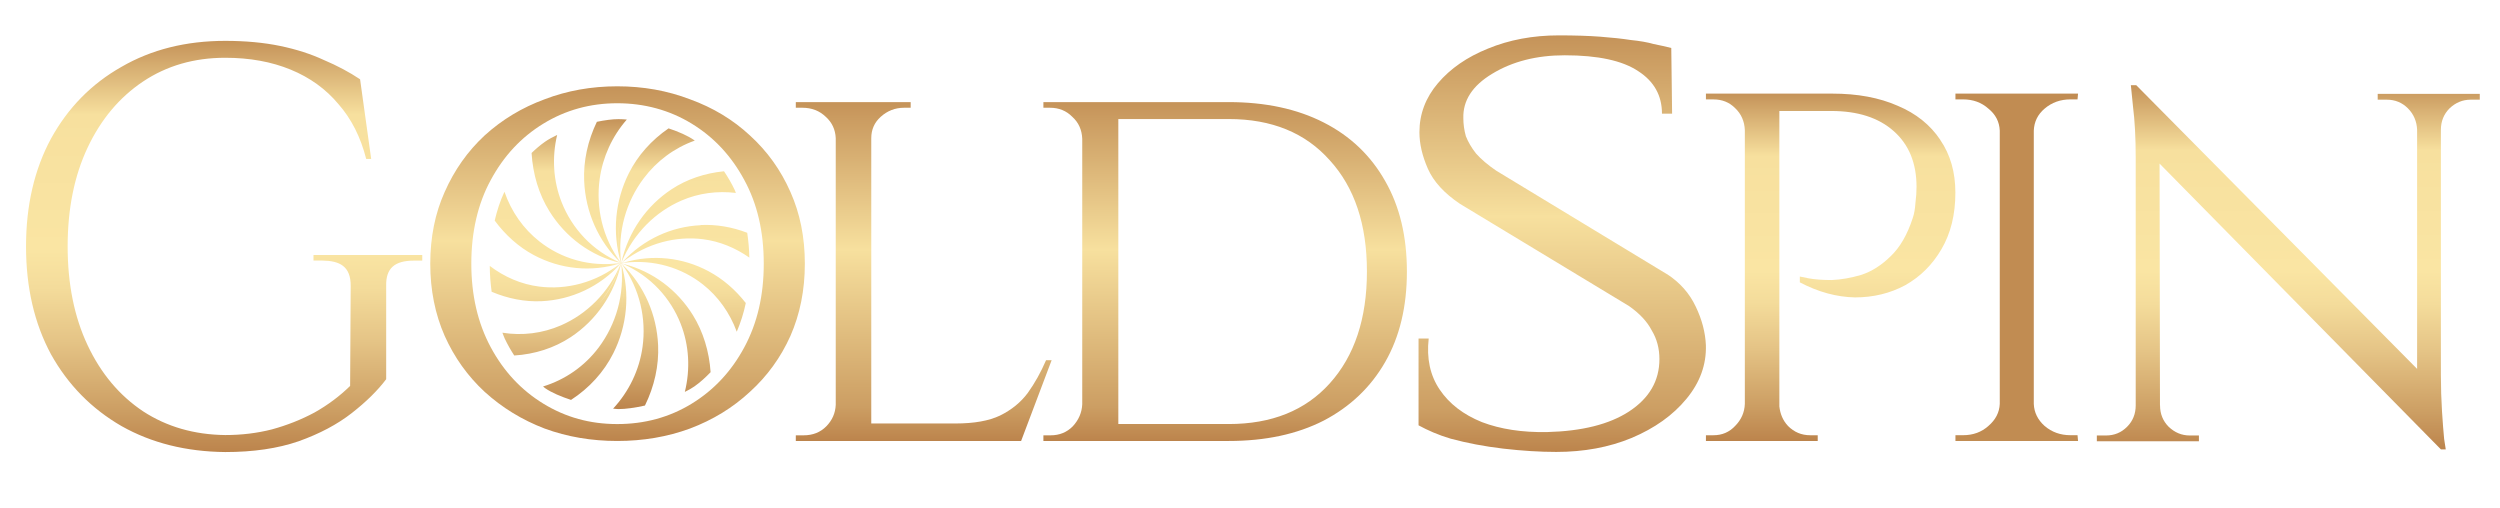 <svg width="320" height="65" viewBox="0 0 320 65" fill="none" xmlns="http://www.w3.org/2000/svg">
<path d="M248.361 17.909C247.071 15.981 245.253 14.524 242.899 13.538C240.546 12.501 237.759 11.983 234.534 11.983H218.359V12.725H219.326C220.433 12.725 221.353 13.094 222.093 13.837C222.878 14.579 223.291 15.517 223.339 16.652V51.708C223.296 52.796 222.878 53.734 222.093 54.524C221.353 55.313 220.433 55.71 219.326 55.71H218.359V56.452H232.668V55.71H231.699C230.593 55.71 229.649 55.313 228.864 54.524C228.204 53.817 227.866 52.973 227.758 52.03V14.206H234.394C237.808 14.206 240.478 15.07 242.413 16.798C244.353 18.526 245.316 20.898 245.316 23.914C245.316 24.558 245.271 25.249 245.176 25.988C245.128 26.73 245.018 27.37 244.829 27.916C244.138 30.041 243.194 31.671 241.996 32.806C240.844 33.941 239.599 34.734 238.261 35.178C236.923 35.574 235.658 35.794 234.459 35.845C233.261 35.845 232.269 35.771 231.484 35.622C230.748 35.472 230.378 35.398 230.378 35.398V36.14C232.728 37.377 235.079 38.017 237.429 38.068C239.781 38.068 241.924 37.55 243.858 36.513C245.793 35.425 247.338 33.893 248.493 31.918C249.691 29.892 250.288 27.472 250.288 24.656C250.288 22.037 249.643 19.79 248.353 17.913L248.361 17.909Z" fill="url(#paint0_linear_359_724)"/>
<path d="M261.707 13.907C262.627 13.118 263.734 12.721 265.024 12.721H265.924L265.99 11.979H250.297V12.721H251.264C252.554 12.721 253.637 13.118 254.517 13.907C255.437 14.649 255.922 15.588 255.97 16.723V51.704C255.922 52.792 255.437 53.73 254.517 54.52C253.64 55.309 252.559 55.706 251.264 55.706H250.297V56.448H265.99L265.924 55.706H265.024C263.734 55.706 262.627 55.309 261.707 54.52C260.83 53.73 260.369 52.792 260.325 51.704V16.723C260.369 15.588 260.83 14.649 261.707 13.907Z" fill="url(#paint1_linear_359_724)"/>
<path d="M312.435 12.018H304.345V12.76H305.52C306.578 12.76 307.478 13.129 308.215 13.871C308.951 14.614 309.346 15.525 309.39 16.613V47.218L273.44 10.906H272.75C272.75 10.906 272.841 11.821 273.025 13.647C273.256 15.474 273.371 17.649 273.371 20.171V51.888C273.371 52.976 273.001 53.891 272.265 54.629C271.528 55.372 270.628 55.741 269.57 55.741H268.395V56.483H281.461V55.741H280.286C279.271 55.741 278.371 55.372 277.591 54.629C276.855 53.887 276.485 52.976 276.485 51.888H276.476L276.425 20.941L312.435 57.52H313.056C313.056 57.52 312.988 57.076 312.85 56.185C312.758 55.246 312.666 54.06 312.575 52.626C312.483 51.146 312.435 49.614 312.435 48.031V16.613C312.435 15.525 312.805 14.61 313.541 13.871C314.326 13.129 315.221 12.76 316.236 12.76H317.411V12.018H312.435Z" fill="url(#paint2_linear_359_724)"/>
<path d="M40.127 33.351H41.265C43.447 33.383 44.908 34.05 44.888 36.603L44.816 49.398C43.49 50.698 41.974 51.833 40.27 52.795C38.566 53.711 36.742 54.433 34.8 54.963C32.904 55.447 30.918 55.686 28.832 55.686C24.855 55.639 21.351 54.626 18.317 52.65C15.288 50.628 12.919 47.808 11.215 44.191C9.511 40.578 8.659 36.36 8.659 31.541C8.659 26.722 9.511 22.504 11.215 18.891C12.919 15.278 15.288 12.458 18.317 10.431C21.347 8.409 24.851 7.395 28.832 7.395C31.957 7.395 34.752 7.902 37.212 8.915C39.676 9.928 41.711 11.397 43.319 13.326C44.975 15.207 46.162 17.544 46.871 20.34H47.511L46.09 10.149C44.717 9.233 43.18 8.413 41.472 7.69C39.816 6.92 37.945 6.315 35.862 5.883C33.78 5.451 31.436 5.231 28.832 5.231C23.811 5.231 19.384 6.339 15.55 8.558C11.716 10.726 8.707 13.785 6.529 17.74C4.399 21.687 3.332 26.29 3.332 31.545C3.332 36.8 4.399 41.402 6.529 45.353C8.707 49.257 11.713 52.316 15.55 54.535C19.388 56.703 23.815 57.811 28.832 57.862C32.431 57.862 35.556 57.402 38.208 56.487C40.907 55.525 43.18 54.319 45.027 52.874C46.875 51.429 48.344 49.983 49.431 48.538V36.611C49.371 34.333 50.517 33.359 52.982 33.359H54.049V32.636H40.127V33.359V33.351Z" fill="url(#paint3_linear_359_724)"/>
<path d="M133.896 46.107C133.231 47.65 132.451 49.048 131.551 50.301C130.652 51.507 129.469 52.469 128 53.192C126.579 53.867 124.684 54.205 122.319 54.205H111.522V17.696C111.522 16.589 111.924 15.674 112.732 14.951C113.584 14.182 114.579 13.793 115.714 13.793H116.566V13.07H101.863V13.793H102.715C103.898 13.793 104.893 14.178 105.697 14.951C106.501 15.674 106.927 16.589 106.975 17.696V51.817C106.927 52.878 106.525 53.793 105.769 54.566C105.012 55.336 104.041 55.721 102.859 55.721H101.863V56.444H130.703L134.609 46.107H133.9H133.896Z" fill="url(#paint4_linear_359_724)"/>
<path d="M169.425 15.674C166.018 13.938 161.969 13.07 157.279 13.07H133.555V13.793H134.407C135.545 13.793 136.489 14.178 137.249 14.947C138.054 15.67 138.48 16.609 138.527 17.767V51.743C138.48 52.803 138.077 53.742 137.321 54.562C136.565 55.332 135.617 55.721 134.478 55.721H133.555V56.444H157.279C161.969 56.444 166.018 55.576 169.425 53.84C172.837 52.057 175.465 49.551 177.312 46.323C179.16 43.095 180.083 39.238 180.083 34.757C180.083 30.276 179.16 26.419 177.312 23.191C175.465 19.915 172.837 17.406 169.425 15.674ZM170.21 49.072C167.085 52.544 162.773 54.276 157.283 54.276H143.146V15.238H157.283C162.777 15.238 167.085 16.997 170.21 20.516C173.383 23.988 174.967 28.732 174.967 34.757C174.967 40.781 173.378 45.553 170.21 49.072Z" fill="url(#paint5_linear_359_724)"/>
<path d="M213.378 35.099L191.524 21.852C190.444 21.117 189.578 20.379 188.928 19.645C188.351 18.91 187.921 18.172 187.631 17.438C187.411 16.644 187.308 15.882 187.308 15.144C187.236 12.878 188.458 10.981 190.983 9.453C193.578 7.866 196.684 7.077 200.286 7.077C204.543 7.077 207.679 7.757 209.703 9.115C211.721 10.419 212.733 12.23 212.733 14.551H214.029L213.923 6.142C213.273 5.974 212.518 5.805 211.649 5.632C210.856 5.404 209.881 5.235 208.731 5.121C207.648 4.952 206.349 4.811 204.838 4.697C203.321 4.583 201.553 4.528 199.534 4.528C196.218 4.528 193.188 5.094 190.449 6.225C187.778 7.301 185.651 8.774 184.063 10.639C182.474 12.505 181.686 14.602 181.686 16.923C181.686 18.396 182.044 19.951 182.766 21.593C183.486 23.234 184.856 24.735 186.878 26.093L208.511 39.172C209.881 40.134 210.856 41.182 211.434 42.313C212.083 43.389 212.406 44.607 212.406 45.966C212.406 48.739 211.108 50.977 208.511 52.674C205.988 54.315 202.493 55.191 198.018 55.305C194.844 55.36 192.069 54.936 189.689 54.032C187.311 53.07 185.504 51.684 184.283 49.87C183.056 48.059 182.586 45.879 182.873 43.331H181.574V54.441C182.758 55.085 184.083 55.674 185.683 56.149C187.778 56.715 190.014 57.139 192.391 57.422C194.844 57.705 197.118 57.846 199.208 57.846C202.743 57.846 205.953 57.253 208.834 56.063C211.793 54.818 214.138 53.149 215.864 51.052C217.598 48.958 218.429 46.665 218.353 44.175C218.281 42.533 217.848 40.892 217.056 39.25C216.263 37.553 215.033 36.163 213.378 35.087V35.099Z" fill="url(#paint6_linear_359_724)"/>
<path d="M101.173 24.566C99.942 21.77 98.215 19.362 95.989 17.335C93.811 15.313 91.251 13.77 88.317 12.709C85.427 11.602 82.326 11.048 79.013 11.048C75.701 11.048 72.596 11.602 69.709 12.709C66.819 13.77 64.263 15.313 62.037 17.335C59.86 19.358 58.156 21.77 56.922 24.566C55.691 27.311 55.074 30.374 55.074 33.748C55.074 37.121 55.691 40.205 56.922 43.001C58.152 45.746 59.856 48.134 62.037 50.156C64.263 52.179 66.819 53.746 69.709 54.853C72.596 55.914 75.701 56.444 79.013 56.444C82.326 56.444 85.427 55.914 88.317 54.853C91.251 53.746 93.811 52.179 95.989 50.156C98.215 48.134 99.942 45.746 101.173 43.001C102.403 40.205 103.02 37.121 103.02 33.748C103.02 30.374 102.403 27.315 101.173 24.566ZM95.276 44.446C93.62 47.529 91.367 49.94 88.528 51.676C85.69 53.412 82.517 54.28 79.009 54.28C75.502 54.28 72.404 53.412 69.562 51.676C66.719 49.94 64.47 47.533 62.814 44.446C61.157 41.363 60.329 37.797 60.329 33.748C60.329 29.699 61.157 26.086 62.814 23.05C64.47 19.967 66.719 17.555 69.562 15.82C72.404 14.084 75.554 13.216 79.009 13.216C82.465 13.216 85.686 14.084 88.528 15.82C91.371 17.555 93.62 19.963 95.276 23.05C96.933 26.086 97.761 29.652 97.761 33.748C97.761 37.844 96.933 41.363 95.276 44.446Z" fill="url(#paint7_linear_359_724)"/>
<path d="M89.684 28.827C85.954 29 82.379 30.622 79.707 33.508C79.647 33.563 79.58 33.599 79.524 33.654C79.536 33.618 79.556 33.591 79.564 33.556C81.121 29.813 83.951 27.095 87.212 25.677C89.425 24.715 91.826 24.409 94.195 24.696C94.139 24.57 94.099 24.432 94.04 24.307C93.633 23.447 93.168 22.665 92.674 21.923C90.238 22.162 87.928 22.928 85.958 24.228C82.773 26.329 80.432 29.632 79.54 33.571C79.532 33.603 79.512 33.626 79.504 33.658C79.504 33.658 79.504 33.658 79.504 33.666C79.01 29.613 80.181 25.779 82.375 22.854C84.047 20.619 86.32 18.922 88.928 17.999C88.904 17.984 88.884 17.964 88.86 17.944C88.048 17.379 86.873 16.86 85.576 16.432C83.402 17.925 81.642 19.888 80.499 22.162C78.748 25.65 78.318 29.746 79.484 33.646C77.092 30.429 76.259 26.553 76.757 22.924C77.143 20.108 78.35 17.453 80.233 15.301C79.851 15.27 79.488 15.25 79.162 15.25C78.373 15.25 77.41 15.384 76.399 15.592C75.232 18.011 74.659 20.623 74.774 23.187C74.946 27.103 76.558 30.861 79.444 33.634C75.806 32.11 73.206 29.228 71.884 25.874C70.821 23.172 70.626 20.175 71.315 17.273C70.734 17.552 70.192 17.842 69.762 18.145C69.149 18.573 68.584 19.06 68.042 19.582C68.201 22.288 68.97 24.857 70.319 27.028C72.366 30.327 75.579 32.754 79.421 33.662C75.503 34.223 71.832 33.1 69.053 30.909C66.995 29.291 65.439 27.083 64.571 24.542C64.029 25.685 63.627 26.926 63.321 28.234C64.694 30.092 66.39 31.616 68.325 32.648C71.697 34.451 75.658 34.895 79.432 33.697C76.271 36.195 72.513 37.122 69.022 36.682C66.713 36.391 64.555 35.453 62.691 34.035C62.695 35.189 62.791 36.281 62.93 37.345C65.001 38.221 67.178 38.653 69.328 38.551C73.134 38.374 76.789 36.705 79.476 33.713C77.924 37.487 75.077 40.22 71.8 41.646C69.432 42.675 66.84 42.993 64.308 42.585C64.407 42.828 64.487 43.083 64.598 43.319C64.965 44.101 65.379 44.819 65.821 45.503C68.452 45.342 70.945 44.544 73.055 43.15C76.271 41.025 78.636 37.687 79.508 33.693C79.508 33.693 79.508 33.689 79.508 33.685C79.99 37.73 78.823 41.548 76.638 44.47C74.846 46.861 72.354 48.597 69.511 49.469C69.603 49.536 69.679 49.615 69.77 49.681C70.602 50.263 71.808 50.761 73.09 51.189C75.431 49.673 77.303 47.612 78.505 45.216C80.261 41.724 80.687 37.616 79.512 33.713C79.512 33.705 79.512 33.697 79.512 33.693C79.548 33.736 79.572 33.783 79.608 33.823C81.921 37.012 82.737 40.821 82.247 44.395C81.841 47.348 80.519 50.105 78.477 52.305C78.692 52.316 78.955 52.364 79.15 52.364C80.085 52.364 81.292 52.191 82.554 51.908C83.76 49.453 84.353 46.795 84.238 44.183C84.067 40.311 82.478 36.591 79.643 33.827C79.608 33.783 79.584 33.736 79.548 33.697C79.64 33.728 79.715 33.779 79.807 33.811C83.31 35.362 85.834 38.166 87.124 41.438C88.203 44.179 88.382 47.223 87.658 50.164C88.112 49.937 88.534 49.709 88.872 49.469C89.628 48.939 90.309 48.311 90.958 47.639C90.775 44.988 90.015 42.475 88.693 40.338C86.694 37.114 83.565 34.742 79.835 33.787C79.743 33.756 79.659 33.701 79.568 33.673C79.675 33.65 79.783 33.658 79.89 33.634C83.692 33.175 87.252 34.266 89.959 36.399C91.93 37.95 93.419 40.051 94.306 42.459C94.792 41.304 95.194 40.091 95.461 38.787C94.127 37.078 92.507 35.684 90.687 34.714C87.403 32.959 83.561 32.519 79.878 33.603C79.771 33.626 79.667 33.618 79.56 33.646C79.62 33.591 79.691 33.556 79.751 33.497C82.876 31.097 86.559 30.19 89.991 30.622C92.137 30.893 94.147 31.733 95.919 32.974C95.891 31.867 95.795 30.814 95.644 29.797C93.709 29.051 91.683 28.709 89.688 28.804L89.684 28.827ZM77.613 30.944C78.139 31.902 78.748 32.821 79.492 33.658C79.492 33.658 79.492 33.658 79.492 33.662C79.48 33.662 79.476 33.654 79.468 33.65C78.728 32.805 78.127 31.89 77.613 30.944ZM79.484 33.677C79.484 33.677 79.48 33.677 79.476 33.681C79.468 33.681 79.464 33.673 79.456 33.673C79.464 33.673 79.472 33.673 79.48 33.673C79.48 33.673 79.48 33.677 79.484 33.681V33.677ZM79.476 33.658C79.476 33.658 79.484 33.662 79.492 33.666C79.492 33.666 79.484 33.666 79.48 33.666C79.48 33.666 79.476 33.658 79.472 33.654L79.476 33.658ZM79.476 33.689C79.476 33.689 79.484 33.689 79.488 33.693C79.488 33.693 79.488 33.693 79.488 33.697C79.48 33.697 79.472 33.697 79.464 33.697C79.468 33.693 79.472 33.689 79.48 33.685L79.476 33.689ZM79.476 33.689C79.476 33.689 79.48 33.689 79.48 33.685C79.48 33.685 79.48 33.685 79.484 33.689C79.484 33.689 79.48 33.689 79.476 33.685V33.689ZM79.484 33.701C79.484 33.701 79.488 33.701 79.492 33.701C79.492 33.701 79.488 33.701 79.484 33.709C79.484 33.709 79.484 33.709 79.484 33.705V33.701ZM79.484 33.701C79.484 33.701 79.484 33.701 79.488 33.701C79.488 33.701 79.488 33.701 79.484 33.701ZM79.484 33.689C79.484 33.689 79.484 33.689 79.484 33.685V33.693V33.689ZM79.484 33.677C79.484 33.677 79.48 33.677 79.476 33.681C79.476 33.681 79.476 33.681 79.476 33.677C79.476 33.677 79.476 33.677 79.484 33.677C79.484 33.677 79.484 33.677 79.488 33.677H79.484ZM77.756 32.927C78.314 33.186 78.855 33.469 79.452 33.658C79.46 33.662 79.46 33.67 79.468 33.673C79.456 33.673 79.448 33.673 79.436 33.673C78.839 33.477 78.306 33.19 77.756 32.923V32.927ZM77.597 33.929C78.21 33.866 78.819 33.827 79.432 33.681C79.444 33.681 79.452 33.689 79.46 33.693C79.452 33.701 79.444 33.705 79.436 33.709C78.815 33.846 78.21 33.878 77.597 33.929ZM77.307 35.378C78.055 34.891 78.776 34.345 79.448 33.713C79.456 33.713 79.468 33.713 79.48 33.705C79.48 33.709 79.476 33.713 79.472 33.717C78.792 34.357 78.059 34.899 77.307 35.374V35.378ZM76.737 38.818C77.932 37.338 78.875 35.621 79.476 33.721C79.476 33.721 79.484 33.717 79.488 33.713C79.488 33.713 79.488 33.713 79.492 33.709C78.891 35.665 77.936 37.385 76.737 38.822V38.818ZM79.488 33.693C79.488 33.693 79.488 33.697 79.488 33.701C79.488 33.701 79.488 33.701 79.488 33.697V33.693ZM79.488 33.67C79.062 31.663 79.062 29.679 79.413 27.814C79.074 29.723 79.082 31.702 79.488 33.666C79.488 33.666 79.488 33.67 79.488 33.673V33.67ZM79.488 33.685C79.488 33.689 79.488 33.697 79.488 33.701C79.488 33.697 79.488 33.693 79.488 33.685ZM79.564 39.627C79.855 38.025 79.835 36.368 79.604 34.714C79.847 36.399 79.858 38.056 79.564 39.627ZM79.512 33.642C79.512 33.642 79.504 33.658 79.504 33.666C79.504 33.666 79.5 33.666 79.5 33.67C79.504 33.658 79.512 33.65 79.516 33.638L79.512 33.642ZM79.5 33.685C79.5 33.685 79.504 33.685 79.508 33.689C79.508 33.689 79.508 33.689 79.504 33.685H79.5ZM79.504 33.705C79.504 33.705 79.5 33.705 79.496 33.705C79.496 33.705 79.5 33.705 79.504 33.701V33.705ZM79.504 33.705C79.504 33.705 79.504 33.709 79.504 33.713C79.504 33.713 79.5 33.713 79.496 33.713C79.496 33.713 79.496 33.713 79.488 33.713C79.488 33.713 79.496 33.713 79.5 33.713L79.504 33.705ZM79.504 33.697C79.504 33.697 79.508 33.697 79.512 33.693C79.516 33.693 79.52 33.697 79.524 33.701C79.52 33.701 79.512 33.701 79.508 33.701C79.508 33.701 79.508 33.701 79.508 33.697H79.504ZM79.508 33.685C79.508 33.685 79.504 33.685 79.5 33.681C79.504 33.681 79.512 33.681 79.516 33.681C79.516 33.681 79.508 33.685 79.508 33.689V33.685ZM79.488 33.685C79.488 33.685 79.488 33.685 79.488 33.689C79.488 33.689 79.488 33.693 79.488 33.697C79.488 33.697 79.488 33.689 79.488 33.685ZM79.488 33.705V33.697C79.488 33.697 79.488 33.697 79.488 33.701C79.488 33.701 79.488 33.701 79.484 33.705H79.488ZM79.532 33.764C79.532 33.764 79.508 33.732 79.492 33.721C79.492 33.721 79.492 33.721 79.488 33.717C79.488 33.717 79.5 33.724 79.508 33.724C79.516 33.736 79.524 33.752 79.532 33.764ZM79.612 33.752C79.576 33.744 79.548 33.724 79.512 33.717C79.512 33.717 79.508 33.709 79.504 33.705C79.512 33.705 79.516 33.705 79.524 33.705C79.556 33.717 79.58 33.74 79.608 33.752H79.612ZM79.647 33.673C79.608 33.685 79.568 33.685 79.528 33.697C79.52 33.697 79.516 33.693 79.508 33.689C79.512 33.685 79.52 33.681 79.524 33.677C79.568 33.67 79.604 33.677 79.647 33.673ZM79.516 33.673C79.516 33.673 79.504 33.673 79.496 33.673C79.496 33.673 79.496 33.673 79.496 33.666C79.52 33.646 79.544 33.638 79.568 33.618C79.552 33.638 79.532 33.65 79.512 33.67L79.516 33.673Z" fill="url(#paint8_linear_359_724)"/>
<defs>
<linearGradient id="paint0_linear_359_724" x1="234.328" y1="11.983" x2="234.328" y2="56.448" gradientUnits="userSpaceOnUse">
<stop stop-color="#C59359"/>
<stop offset="0.18" stop-color="#F7E09E"/>
<stop offset="0.51" stop-color="#FAE5A3"/>
<stop offset="0.6" stop-color="#F4DC9B"/>
<stop offset="0.73" stop-color="#E5C486"/>
<stop offset="0.9" stop-color="#CC9E63"/>
<stop offset="1" stop-color="#BC844C"/>
</linearGradient>
<linearGradient id="paint1_linear_359_724" x1="258.147" y1="4.529" x2="258.147" y2="4.529" gradientUnits="userSpaceOnUse">
<stop stop-color="#C59359"/>
<stop offset="0.18" stop-color="#F7E09E"/>
<stop offset="0.51" stop-color="#FAE5A3"/>
<stop offset="0.6" stop-color="#F4DC9B"/>
<stop offset="0.73" stop-color="#E5C486"/>
<stop offset="0.9" stop-color="#CC9E63"/>
<stop offset="1" stop-color="#BC844C"/>
</linearGradient>
<linearGradient id="paint2_linear_359_724" x1="292.908" y1="10.906" x2="292.908" y2="57.52" gradientUnits="userSpaceOnUse">
<stop stop-color="#C59359"/>
<stop offset="0.18" stop-color="#F7E09E"/>
<stop offset="0.51" stop-color="#FAE5A3"/>
<stop offset="0.6" stop-color="#F4DC9B"/>
<stop offset="0.73" stop-color="#E5C486"/>
<stop offset="0.9" stop-color="#CC9E63"/>
<stop offset="1" stop-color="#BC844C"/>
</linearGradient>
<linearGradient id="paint3_linear_359_724" x1="28.688" y1="5.228" x2="28.688" y2="57.858" gradientUnits="userSpaceOnUse">
<stop stop-color="#C59359"/>
<stop offset="0.18" stop-color="#F7E09E"/>
<stop offset="0.51" stop-color="#FAE5A3"/>
<stop offset="0.6" stop-color="#F4DC9B"/>
<stop offset="0.73" stop-color="#E5C486"/>
<stop offset="0.9" stop-color="#CC9E63"/>
<stop offset="1" stop-color="#BC844C"/>
</linearGradient>
<linearGradient id="paint4_linear_359_724" x1="118.234" y1="13.07" x2="118.234" y2="56.453" gradientUnits="userSpaceOnUse">
<stop stop-color="#C59359"/>
<stop offset="0.435" stop-color="#F7E09E"/>
<stop offset="0.9" stop-color="#CC9E63"/>
<stop offset="1" stop-color="#BC844C"/>
</linearGradient>
<linearGradient id="paint5_linear_359_724" x1="156.816" y1="13.07" x2="156.816" y2="56.453" gradientUnits="userSpaceOnUse">
<stop stop-color="#C59359"/>
<stop offset="0.435" stop-color="#F7E09E"/>
<stop offset="0.9" stop-color="#CC9E63"/>
<stop offset="1" stop-color="#BC844C"/>
</linearGradient>
<linearGradient id="paint6_linear_359_724" x1="199.964" y1="4.528" x2="199.964" y2="57.858" gradientUnits="userSpaceOnUse">
<stop stop-color="#C59359"/>
<stop offset="0.435" stop-color="#F7E09E"/>
<stop offset="0.9" stop-color="#CC9E63"/>
<stop offset="1" stop-color="#BC844C"/>
</linearGradient>
<linearGradient id="paint7_linear_359_724" x1="79.044" y1="11.048" x2="79.044" y2="56.454" gradientUnits="userSpaceOnUse">
<stop stop-color="#C59359"/>
<stop offset="0.435" stop-color="#F7E09E"/>
<stop offset="0.9" stop-color="#CC9E63"/>
<stop offset="1" stop-color="#BC844C"/>
</linearGradient>
<linearGradient id="paint8_linear_359_724" x1="79.301" y1="15.254" x2="79.301" y2="52.383" gradientUnits="userSpaceOnUse">
<stop stop-color="#C59359"/>
<stop offset="0.18" stop-color="#F7E09E"/>
<stop offset="0.51" stop-color="#FAE5A3"/>
<stop offset="0.6" stop-color="#F4DC9B"/>
<stop offset="0.73" stop-color="#E5C486"/>
<stop offset="0.9" stop-color="#CC9E63"/>
<stop offset="1" stop-color="#BC844C"/>
</linearGradient>
</defs>
</svg>
